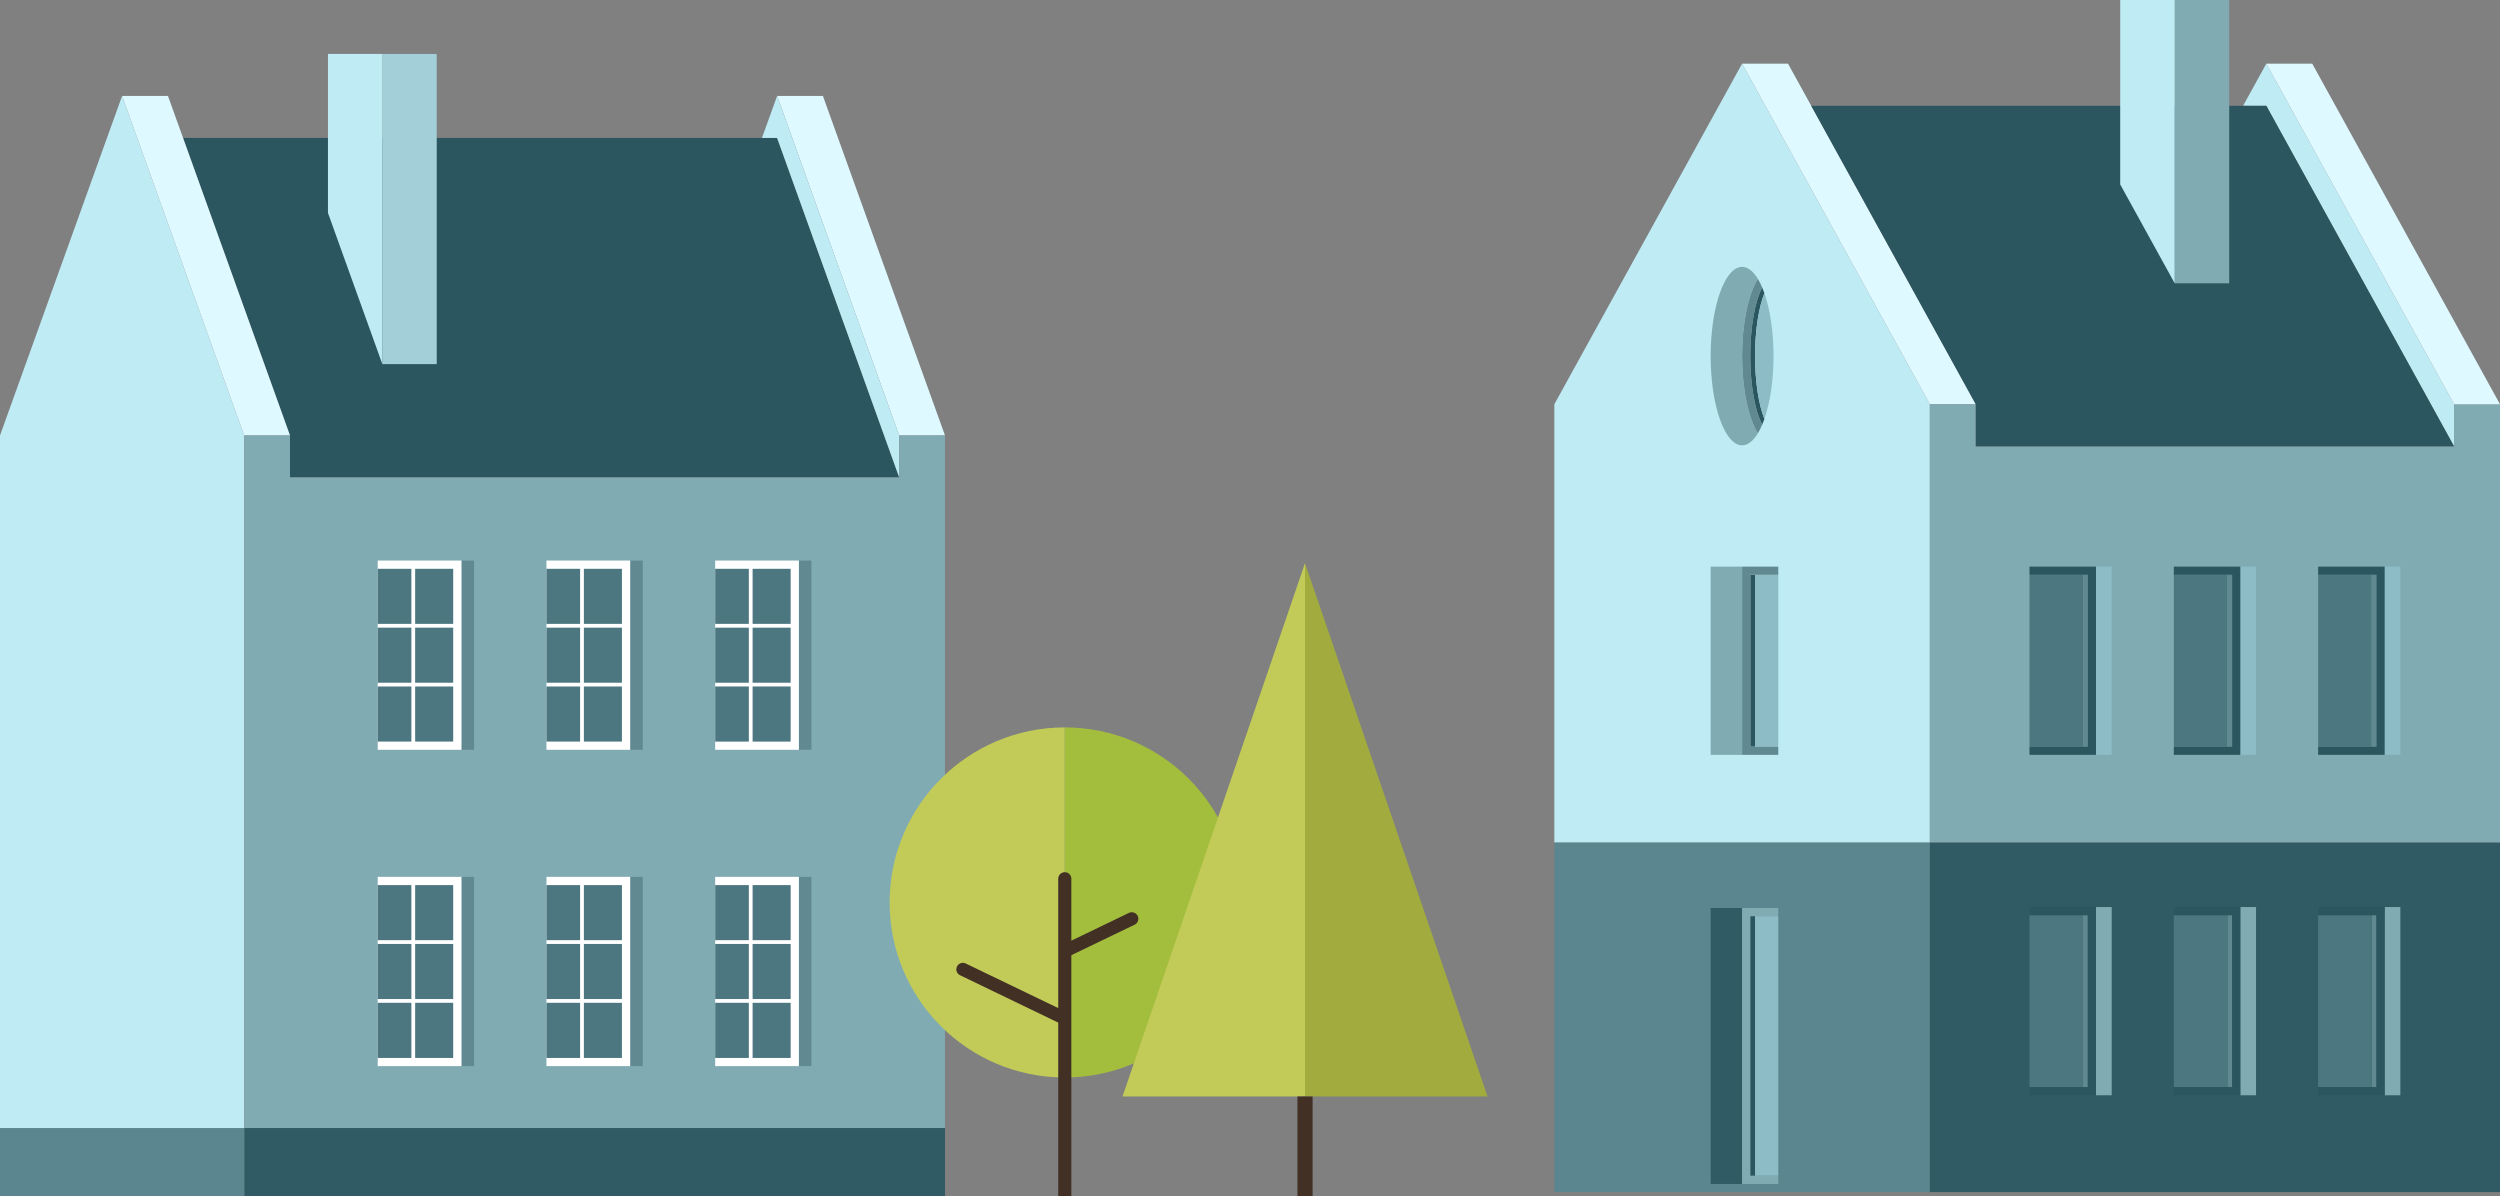 <!-- Generator: Adobe Illustrator 21.0.0, SVG Export Plug-In  -->
<svg version="1.1"
	 xmlns="http://www.w3.org/2000/svg" xmlns:xlink="http://www.w3.org/1999/xlink" xmlns:a="http://ns.adobe.com/AdobeSVGViewerExtensions/3.0/"
	 x="0px" y="0px" width="354.918px" height="169.836px" viewBox="0 0 354.918 169.836"
	 style="enable-background:new 0 0 354.918 169.836;" xml:space="preserve">
<rect x="0" y="0" width="354.918" height="169.836" fill="#808080" stroke="none"/>
<style type="text/css">
	.st0{fill-rule:evenodd;clip-rule:evenodd;fill:#BFEBF5;}
	.st1{fill-rule:evenodd;clip-rule:evenodd;fill:#2B5660;}
	.st2{fill-rule:evenodd;clip-rule:evenodd;fill:#DEF9FF;}
	.st3{fill-rule:evenodd;clip-rule:evenodd;fill:#81ABB3;}
	.st4{fill-rule:evenodd;clip-rule:evenodd;fill:#A2CFD8;}
	.st5{fill-rule:evenodd;clip-rule:evenodd;fill:#618991;}
	.st6{fill-rule:evenodd;clip-rule:evenodd;fill:#FFFFFF;}
	.st7{fill-rule:evenodd;clip-rule:evenodd;fill:#4C7780;}
	.st8{fill-rule:evenodd;clip-rule:evenodd;fill:#315B64;}
	.st9{fill-rule:evenodd;clip-rule:evenodd;fill:#5B868F;}
	.st10{fill-rule:evenodd;clip-rule:evenodd;fill:#C2CB58;}
	.st11{fill-rule:evenodd;clip-rule:evenodd;fill:#A3BD3D;}
	.st12{fill:#423025;}
	.st13{fill-rule:evenodd;clip-rule:evenodd;fill:#A2AC3E;}
	.st14{fill-rule:evenodd;clip-rule:evenodd;fill:#8DBCC6;}
</style>
<defs>
</defs>
<g>
	<polygon class="st0" points="0,169.836 0,61.822 17.333,13.617 34.667,61.822 34.667,169.836 	"/>
	<polygon class="st1" points="41.168,67.778 127.657,67.778 110.324,19.583 25.985,19.583 41.168,61.822 	"/>
	<polygon class="st2" points="34.667,61.822 41.168,61.822 23.845,13.617 17.333,13.617 	"/>
	<polygon class="st2" points="127.657,61.822 134.158,61.822 116.825,13.617 110.324,13.617 	"/>
	<polygon class="st0" points="110.324,19.583 108.173,19.583 110.324,13.617 127.657,61.822 127.657,67.778 	"/>
	<polygon class="st3" points="34.667,160.144 34.667,61.822 41.168,61.822 41.168,67.778 127.657,67.778 127.657,61.822 
		134.158,61.822 134.158,160.144 	"/>
	<rect x="54.28" y="7.661" class="st4" width="7.72" height="44.032"/>
	<polygon class="st0" points="46.559,7.661 54.28,7.661 54.28,51.693 46.559,30.227 	"/>
	<rect x="89.462" y="79.581" class="st5" width="1.794" height="26.867"/>
	<rect x="77.579" y="79.581" class="st6" width="11.883" height="26.867"/>
	<path class="st7" d="M88.293,96.925v-7.819h-5.401v7.819H88.293z M82.891,105.279h5.401V97.46h-5.401V105.279z M77.579,105.279
		h4.777V97.46h-4.777V105.279z M77.579,96.925h4.777v-7.819h-4.777V96.925z M82.356,80.751h-4.777v7.819h4.777V80.751z
		 M88.293,80.751h-5.401v7.819h5.401V80.751z"/>
	<rect x="65.508" y="79.581" class="st5" width="1.794" height="26.867"/>
	<rect x="53.626" y="79.581" class="st6" width="11.883" height="26.867"/>
	<path class="st7" d="M64.339,96.925v-7.819h-5.401v7.819H64.339z M58.938,105.279h5.401V97.46h-5.401V105.279z M53.626,105.279
		h4.777V97.46h-4.777V105.279z M53.626,96.925h4.777v-7.819h-4.777V96.925z M58.402,80.751h-4.777v7.819h4.777V80.751z
		 M64.339,80.751h-5.401v7.819h5.401V80.751z"/>
	<rect x="113.416" y="79.581" class="st5" width="1.784" height="26.867"/>
	<rect x="101.533" y="79.581" class="st6" width="11.883" height="26.867"/>
	<path class="st7" d="M112.246,96.925v-7.819h-5.401v7.819H112.246z M106.845,105.279h5.401V97.46h-5.401V105.279z M101.533,105.279
		h4.777V97.46h-4.777V105.279z M101.533,96.925h4.777v-7.819h-4.777V96.925z M106.31,80.751h-4.777v7.819h4.777V80.751z
		 M112.246,80.751h-5.401v7.819h5.401V80.751z"/>
	<rect x="89.462" y="124.486" class="st5" width="1.794" height="26.867"/>
	<rect x="77.579" y="124.486" class="st6" width="11.883" height="26.867"/>
	<path class="st7" d="M88.293,141.829v-7.819h-5.401v7.819H88.293z M82.891,150.194h5.401v-7.829h-5.401V150.194z M77.579,150.194
		h4.777v-7.829h-4.777V150.194z M77.579,141.829h4.777v-7.819h-4.777V141.829z M82.356,125.655h-4.777v7.819h4.777V125.655z
		 M88.293,125.655h-5.401v7.819h5.401V125.655z"/>
	<rect x="65.508" y="124.486" class="st5" width="1.794" height="26.867"/>
	<rect x="53.626" y="124.486" class="st6" width="11.883" height="26.867"/>
	<path class="st7" d="M64.339,141.829v-7.819h-5.401v7.819H64.339z M58.938,150.194h5.401v-7.829h-5.401V150.194z M53.626,150.194
		h4.777v-7.829h-4.777V150.194z M53.626,141.829h4.777v-7.819h-4.777V141.829z M58.402,125.655h-4.777v7.819h4.777V125.655z
		 M64.339,125.655h-5.401v7.819h5.401V125.655z"/>
	<rect x="113.416" y="124.486" class="st5" width="1.784" height="26.867"/>
	<rect x="101.533" y="124.486" class="st6" width="11.883" height="26.867"/>
	<path class="st7" d="M112.246,141.829v-7.819h-5.401v7.819H112.246z M106.845,150.194h5.401v-7.829h-5.401V150.194z
		 M101.533,150.194h4.777v-7.829h-4.777V150.194z M101.533,141.829h4.777v-7.819h-4.777V141.829z M106.31,125.655h-4.777v7.819
		h4.777V125.655z M112.246,125.655h-5.401v7.819h5.401V125.655z"/>
	<rect x="34.667" y="160.144" class="st8" width="99.491" height="9.692"/>
	<rect y="160.144" class="st9" width="34.667" height="9.692"/>
</g>
<path class="st10" d="M151.165,152.969c-13.736,0-24.865-11.12-24.865-24.846c0-13.726,11.129-24.855,24.865-24.855V152.969z"/>
<path class="st11" d="M151.165,152.969c13.736,0,24.875-11.12,24.875-24.846c0-13.726-11.139-24.855-24.875-24.855V152.969z"/>
<path class="st12" d="M152.096,135.605l8.989-4.331c0.466-0.218,0.654-0.773,0.436-1.239c-0.228-0.466-0.783-0.654-1.249-0.436
	l-8.176,3.944v-8.791c0-0.515-0.416-0.932-0.932-0.932c-0.515,0-0.932,0.416-0.932,0.932v18.364l-13.131-6.333
	c-0.466-0.228-1.021-0.03-1.239,0.426c-0.228,0.466-0.03,1.021,0.426,1.239l13.944,6.729v24.657h1.863V135.605z"/>
<polygon class="st10" points="185.267,155.664 159.361,155.664 185.267,79.948 "/>
<polygon class="st13" points="185.267,155.664 211.183,155.664 185.267,79.948 "/>
<rect x="184.196" y="155.664" class="st12" width="2.151" height="14.162"/>
<g>
	<polygon class="st0" points="273.974,119.622 273.974,57.389 247.32,9.039 220.666,57.389 220.666,119.622 273.974,119.622 	"/>
	<polygon class="st2" points="273.974,57.389 280.496,57.389 253.84,9.039 247.32,9.039 273.974,57.389 	"/>
	<polygon class="st0" points="348.398,63.369 348.398,57.389 321.742,9.039 318.446,15.019 321.742,15.019 348.398,63.369 	"/>
	<polygon class="st3" points="354.918,119.622 354.918,57.389 348.398,57.389 348.398,63.369 280.496,63.369 280.496,57.389 
		273.974,57.389 273.974,119.622 354.918,119.622 	"/>
	<polygon class="st2" points="348.398,57.389 354.918,57.389 328.263,9.039 321.742,9.039 348.398,57.389 	"/>
	<polygon class="st1" points="280.496,63.369 348.398,63.369 321.742,15.019 257.138,15.019 280.496,57.389 280.496,63.369 	"/>
	<polygon class="st9" points="220.666,119.622 273.974,119.622 273.974,169.244 220.666,169.244 220.666,119.622 	"/>
	<polygon class="st8" points="273.974,119.622 354.918,119.622 354.918,169.244 273.974,169.244 273.974,119.622 	"/>
	<polygon class="st3" points="242.857,80.441 247.32,80.441 247.32,107.166 242.857,107.166 242.857,80.441 	"/>
	<polygon class="st1" points="248.482,81.603 249.158,81.603 249.158,106.005 248.482,106.005 248.482,81.603 	"/>
	<polygon class="st14" points="249.158,81.603 252.459,81.603 252.459,106.005 249.158,106.005 249.158,81.603 	"/>
	<polygon class="st5" points="252.459,80.441 252.459,81.603 248.482,81.603 248.482,106.005 252.459,106.005 252.459,107.166 
		247.32,107.166 247.32,80.441 252.459,80.441 	"/>
	<polygon class="st14" points="299.793,80.441 297.561,80.441 297.561,107.166 299.793,107.166 299.793,80.441 	"/>
	<polygon class="st5" points="296.399,81.603 295.724,81.603 295.724,106.005 296.399,106.005 296.399,81.603 	"/>
	<polygon class="st7" points="295.724,81.603 288.122,81.603 288.122,106.005 295.724,106.005 295.724,81.603 	"/>
	<polygon class="st1" points="288.122,80.441 288.122,81.603 296.399,81.603 296.399,106.005 288.122,106.005 288.122,107.166 
		297.561,107.166 297.561,80.441 288.122,80.441 	"/>
	<polygon class="st8" points="242.857,128.904 247.32,128.904 247.32,168.082 242.857,168.082 242.857,128.904 	"/>
	<polygon class="st1" points="248.482,130.066 249.158,130.066 249.158,166.921 248.482,166.921 248.482,130.066 	"/>
	<polygon class="st14" points="249.158,130.066 252.459,130.066 252.459,166.921 249.158,166.921 249.158,130.066 	"/>
	<polygon class="st3" points="252.459,128.904 252.459,130.066 248.482,130.066 248.482,166.921 252.459,166.921 252.459,168.082 
		247.32,168.082 247.32,128.904 252.459,128.904 	"/>
	<polygon class="st3" points="308.739,0 316.477,0 316.477,40.222 308.739,40.222 308.739,0 	"/>
	<polygon class="st0" points="301,0 308.739,0 308.739,40.222 301,26.185 301,0 	"/>
	<path class="st3" d="M247.32,37.883c0.813,0,1.575,0.617,2.232,1.695c-1.335,2.191-2.232,6.285-2.232,10.974
		c0,4.689,0.898,8.783,2.232,10.974c-0.657,1.078-1.419,1.695-2.232,1.695c-2.464,0-4.463-5.672-4.463-12.669
		C242.857,43.556,244.856,37.883,247.32,37.883L247.32,37.883z"/>
	<path class="st5" d="M249.552,61.526c-1.335-2.191-2.232-6.285-2.232-10.974c0-4.689,0.898-8.784,2.232-10.974
		c0.221,0.363,0.43,0.778,0.624,1.241c-1.01,1.903-1.695,5.548-1.695,9.733c0,4.185,0.685,7.829,1.695,9.733
		C249.982,60.748,249.773,61.163,249.552,61.526L249.552,61.526z"/>
	<path class="st1" d="M250.177,60.285c-1.01-1.904-1.695-5.548-1.695-9.733c0-4.185,0.685-7.83,1.695-9.733
		c0.108,0.254,0.21,0.521,0.309,0.803c-0.806,2.031-1.328,5.275-1.328,8.93c0,3.655,0.522,6.899,1.328,8.93
		C250.387,59.763,250.284,60.031,250.177,60.285L250.177,60.285z"/>
	<path class="st14" d="M250.485,59.482c-0.806-2.031-1.328-5.275-1.328-8.93c0-3.655,0.522-6.899,1.328-8.931
		c0.802,2.291,1.298,5.447,1.298,8.931C251.783,54.037,251.287,57.192,250.485,59.482L250.485,59.482z"/>
	<polygon class="st14" points="320.282,80.441 318.051,80.441 318.051,107.166 320.282,107.166 320.282,80.441 	"/>
	<polygon class="st5" points="316.889,81.603 316.212,81.603 316.212,106.005 316.889,106.005 316.889,81.603 	"/>
	<polygon class="st7" points="316.212,81.603 308.61,81.603 308.61,106.005 316.212,106.005 316.212,81.603 	"/>
	<polygon class="st1" points="308.61,80.441 308.61,81.603 316.889,81.603 316.889,106.005 308.61,106.005 308.61,107.166 
		318.051,107.166 318.051,80.441 308.61,80.441 	"/>
	<polygon class="st14" points="340.77,80.441 338.54,80.441 338.54,107.166 340.77,107.166 340.77,80.441 	"/>
	<polygon class="st5" points="337.378,81.603 336.702,81.603 336.702,106.005 337.378,106.005 337.378,81.603 	"/>
	<polygon class="st7" points="336.702,81.603 329.099,81.603 329.099,106.005 336.702,106.005 336.702,81.603 	"/>
	<polygon class="st1" points="329.099,80.441 329.099,81.603 337.378,81.603 337.378,106.005 329.099,106.005 329.099,107.166 
		338.54,107.166 338.54,80.441 329.099,80.441 	"/>
	<polygon class="st3" points="299.793,128.768 297.561,128.768 297.561,155.493 299.793,155.493 299.793,128.768 	"/>
	<polygon class="st5" points="296.399,129.93 295.724,129.93 295.724,154.331 296.399,154.331 296.399,129.93 	"/>
	<polygon class="st7" points="295.724,129.93 288.122,129.93 288.122,154.331 295.724,154.331 295.724,129.93 	"/>
	<polygon class="st1" points="288.122,128.768 288.122,129.93 296.399,129.93 296.399,154.331 288.122,154.331 288.122,155.493 
		297.561,155.493 297.561,128.768 288.122,128.768 	"/>
	<polygon class="st3" points="320.282,128.768 318.051,128.768 318.051,155.493 320.282,155.493 320.282,128.768 	"/>
	<polygon class="st5" points="316.889,129.93 316.212,129.93 316.212,154.331 316.889,154.331 316.889,129.93 	"/>
	<polygon class="st7" points="316.212,129.93 308.61,129.93 308.61,154.331 316.212,154.331 316.212,129.93 	"/>
	<polygon class="st1" points="308.61,128.768 308.61,129.93 316.889,129.93 316.889,154.331 308.61,154.331 308.61,155.493 
		318.051,155.493 318.051,128.768 308.61,128.768 	"/>
	<polygon class="st3" points="340.77,128.768 338.54,128.768 338.54,155.493 340.77,155.493 340.77,128.768 	"/>
	<polygon class="st5" points="337.378,129.93 336.702,129.93 336.702,154.331 337.378,154.331 337.378,129.93 	"/>
	<polygon class="st7" points="336.702,129.93 329.099,129.93 329.099,154.331 336.702,154.331 336.702,129.93 	"/>
	<polygon class="st1" points="329.099,128.768 329.099,129.93 337.378,129.93 337.378,154.331 329.099,154.331 329.099,155.493 
		338.54,155.493 338.54,128.768 329.099,128.768 	"/>
</g>
</svg>